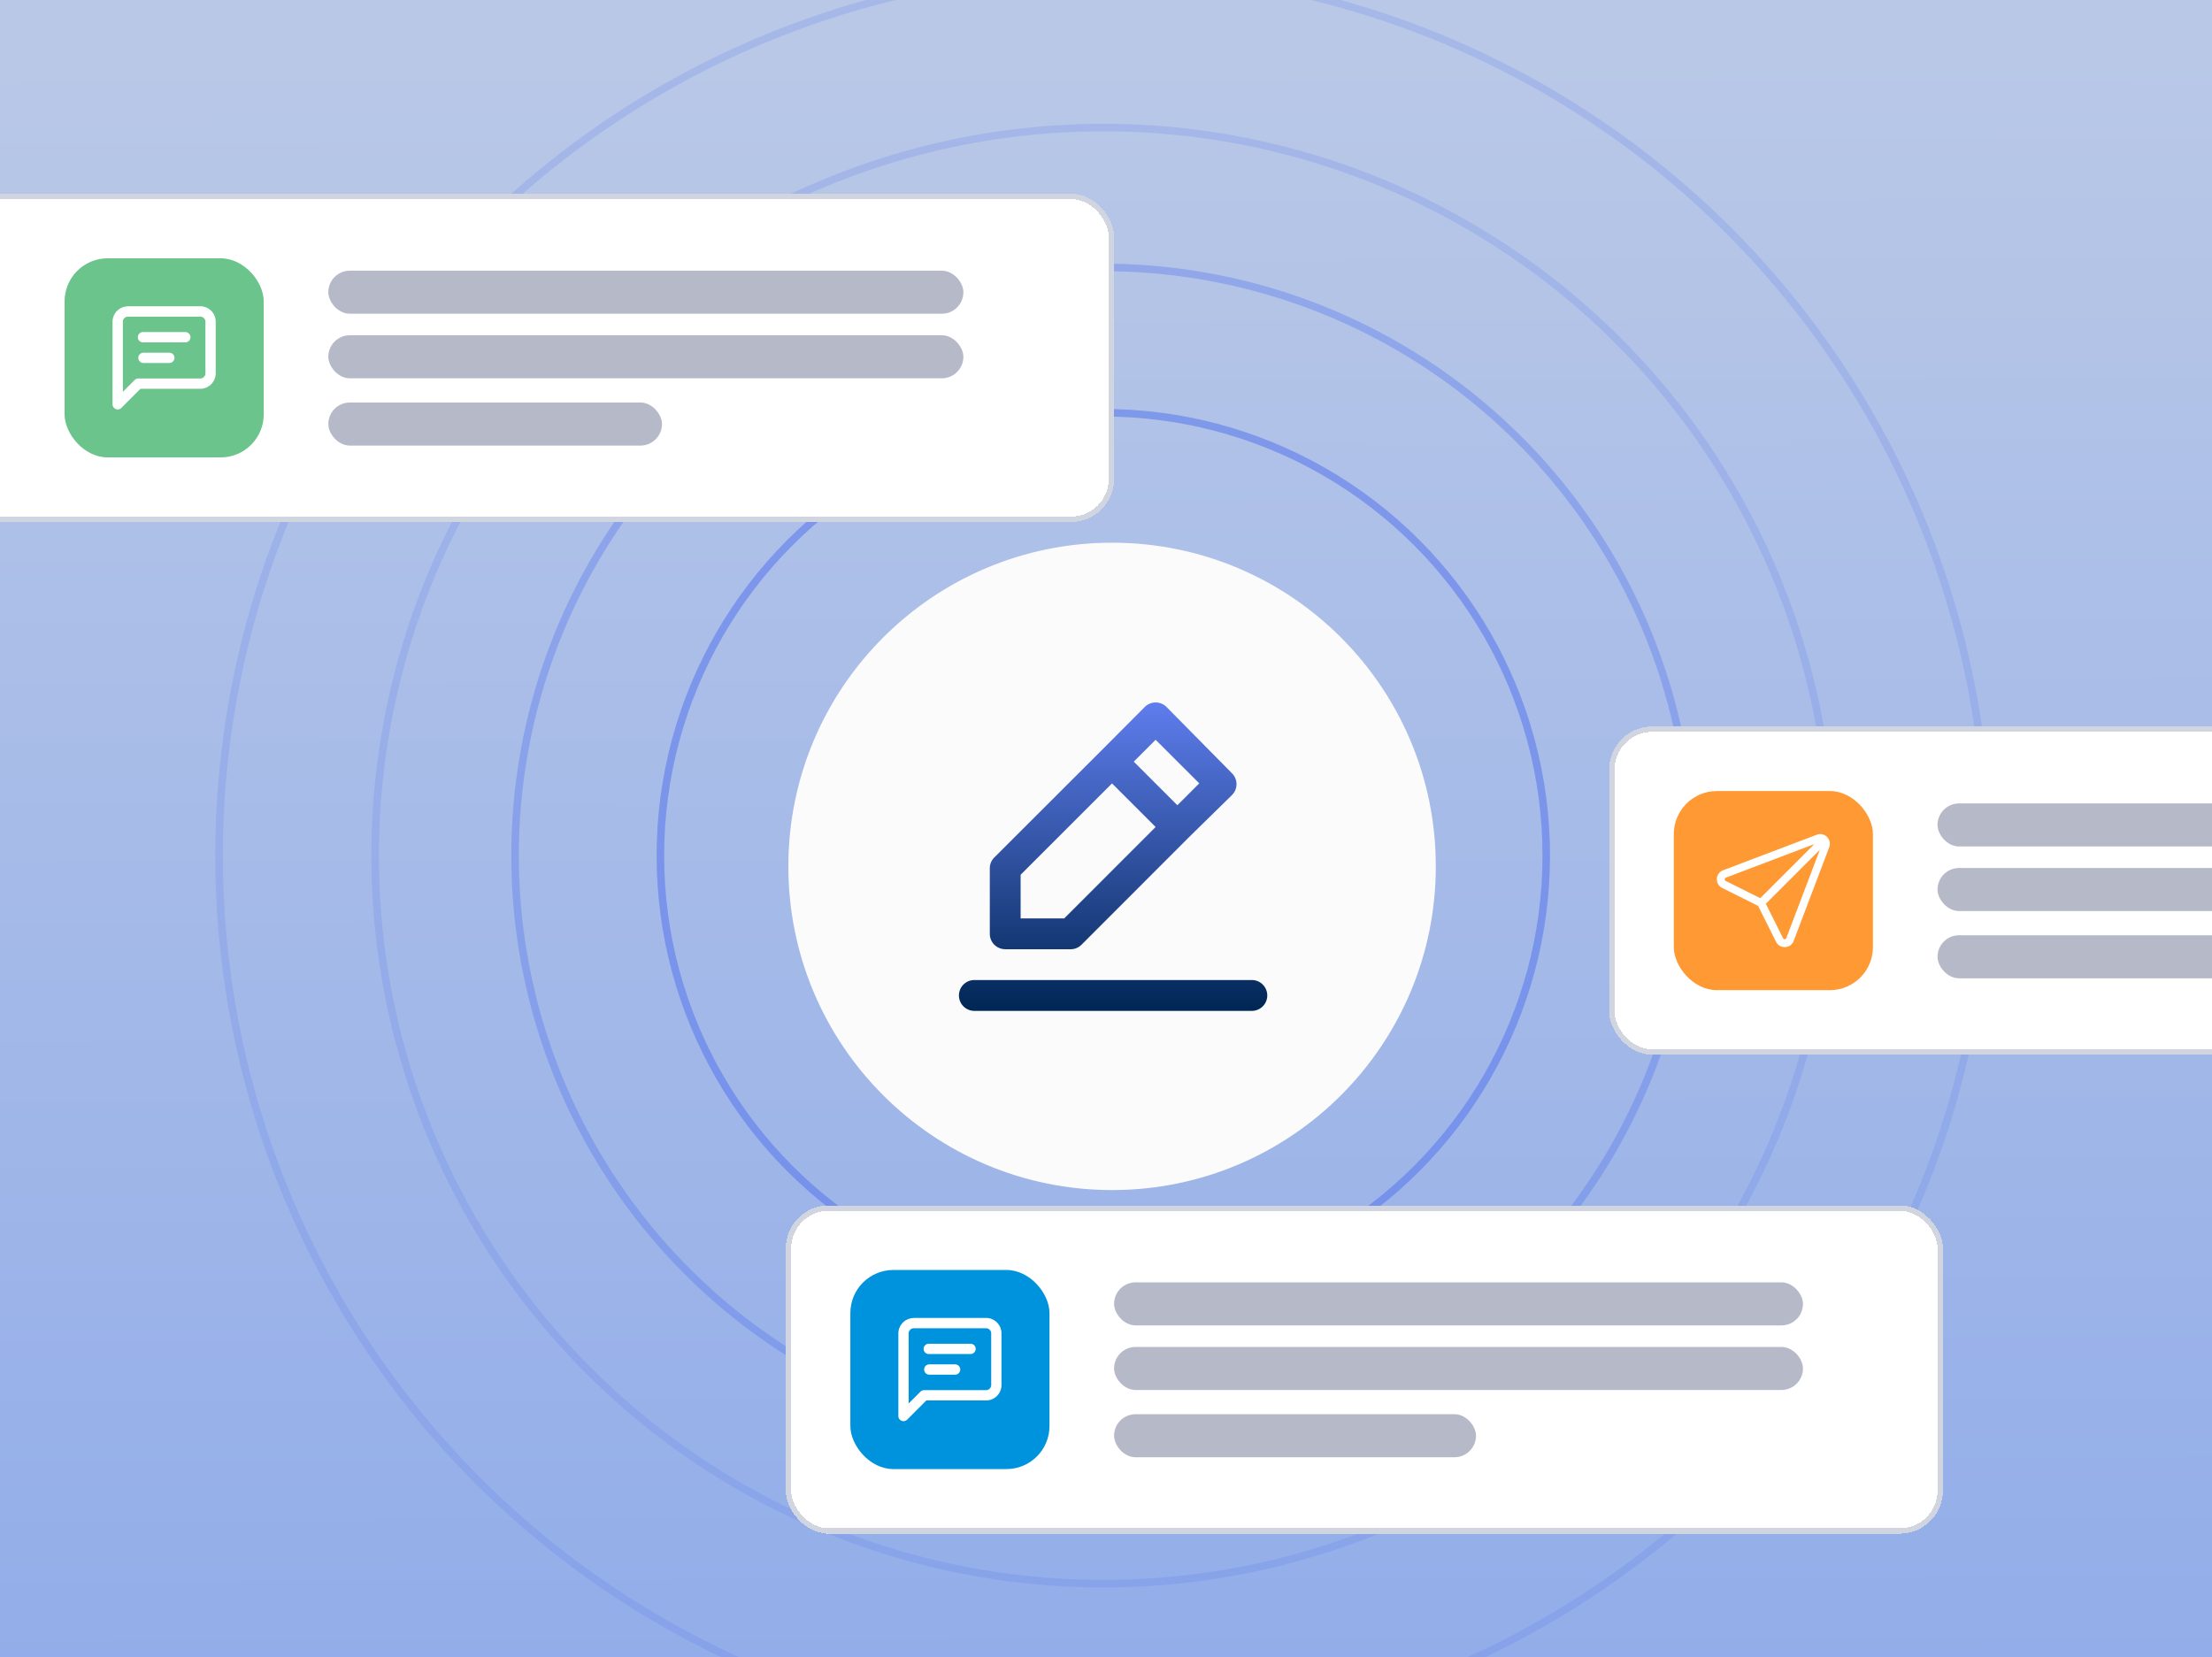 <svg width="411" height="308" viewBox="0 0 411 308" fill="none" xmlns="http://www.w3.org/2000/svg"><path d="M0 0h411v308H0V0Z" fill="url(#paint0_linear_164_43534)"/><g clip-path="url(#clip0_164_43534)"><rect width="411" height="308" fill="url(#paint1_linear_164_43534)"/><g filter="url(#filter0_d_164_43534)"><circle cx="206.63" cy="159" r="60.15" fill="#FBFBFB"/></g><path d="M186.77 176.4h12.14a2.88 2.88 0 0 0 2.04-.84l19.82-19.84 8.13-7.97a2.85 2.85 0 0 0 0-4.06l-12.14-12.3a2.86 2.86 0 0 0-4.07 0l-8.08 8.11-19.87 19.85a2.85 2.85 0 0 0-.83 2.04v12.14a2.86 2.86 0 0 0 2.86 2.86Zm27.95-38.93 8.11 8.1-4.07 4.07-8.1-8.1 4.06-4.07Zm-25.09 25.09 16.99-16.98 8.1 8.1-16.98 16.99h-8.1v-8.11Zm42.97 19.56h-51.56a2.86 2.86 0 1 0 0 5.73h51.56a2.86 2.86 0 0 0 0-5.73Z" fill="url(#paint2_linear_164_43534)"/><circle opacity=".6" cx="205" cy="159" r="82.3" stroke="#5E7CED" stroke-width="1.4"/><circle opacity=".4" cx="205" cy="159" r="109.3" stroke="#5E7CED" stroke-width="1.4"/><circle opacity=".2" cx="205" cy="159" r="135.3" stroke="#5E7CED" stroke-width="1.4"/><circle opacity=".2" cx="205" cy="159" r="164.3" stroke="#5E7CED" stroke-width="1.4"/><g filter="url(#filter1_d_164_43534)"><rect x="146" y="222" width="215" height="61" rx="8" fill="white" shape-rendering="crispEdges"/><rect x="146.5" y="222.5" width="214" height="60" rx="7.5" stroke="#D1D5E0" shape-rendering="crispEdges"/><rect x="158" y="234" width="37" height="37" rx="8" fill="#0093DD"/><path d="M172.67 251.54h4.79a.96.96 0 0 1 0 1.92h-4.8a.96.96 0 0 1-.95-.96.96.96 0 0 1 .96-.96Zm0-3.83h7.66a.96.96 0 0 1 .96.96.96.96 0 0 1-.96.95h-7.66a.96.96 0 1 1 0-1.91Zm-2.88-4.8h13.42a2.88 2.88 0 0 1 2.87 2.88v9.58a2.87 2.87 0 0 1-2.87 2.88h-11.1l-3.55 3.56a.96.96 0 0 1-1.64-.69V245.8a2.88 2.88 0 0 1 2.87-2.87Zm-.96 15.9 2.2-2.2a.95.95 0 0 1 .68-.28h11.5a.96.96 0 0 0 .96-.96v-9.58a.96.96 0 0 0-.96-.96h-13.42a.96.96 0 0 0-.96.96v13.03Z" fill="white"/><rect x="207" y="236.3" width="128" height="8" rx="4" fill="#0C1947" fill-opacity=".3"/><rect x="207" y="248.3" width="128" height="8" rx="4" fill="#0C1947" fill-opacity=".3"/><rect x="207" y="260.8" width="67.25" height="8" rx="4" fill="#0C1947" fill-opacity=".3"/></g><g filter="url(#filter2_d_164_43534)"><rect x="299" y="133" width="215" height="61" rx="8" fill="white" shape-rendering="crispEdges"/><rect x="299.5" y="133.5" width="214" height="60" rx="7.5" stroke="#D1D5E0" shape-rendering="crispEdges"/><rect x="311" y="145" width="37" height="37" rx="8" fill="#FF9933"/><path d="M339.47 153.53c-.5-.5-1.24-.67-1.91-.41l-17.4 6.6c-.68.26-1.12.87-1.16 1.6-.03.72.35 1.37 1 1.7l6.66 3.32 3.33 6.66c.3.63.92 1 1.6 1h.1a1.77 1.77 0 0 0 1.59-1.16l6.6-17.4c.25-.67.1-1.4-.41-1.9Zm-19 7.86c0-.07.03-.23.21-.3l16.43-6.23-10.05 10.05-6.4-3.2a.32.32 0 0 1-.2-.32Zm11.44 10.93a.32.32 0 0 1-.3.22.33.33 0 0 1-.31-.19l-3.2-6.4 10.04-10.05-6.23 16.42Z" fill="white"/><rect x="360" y="147.3" width="118" height="8" rx="4" fill="#0C1947" fill-opacity=".3"/><rect x="360" y="159.3" width="118" height="8" rx="4" fill="#0C1947" fill-opacity=".3"/><rect x="360" y="171.8" width="62" height="8" rx="4" fill="#0C1947" fill-opacity=".3"/></g><g filter="url(#filter3_d_164_43534)"><rect x="-8" y="34" width="215" height="61" rx="8" fill="white" shape-rendering="crispEdges"/><rect x="-7.5" y="34.5" width="214" height="60" rx="7.5" stroke="#D1D5E0" shape-rendering="crispEdges"/><rect x="12" y="46" width="37" height="37" rx="8" fill="#6AC48B"/><path d="M26.67 63.54h4.79a.96.96 0 0 1 0 1.92h-4.8a.96.96 0 0 1 0-1.92Zm0-3.83h7.66a.96.96 0 1 1 0 1.91h-7.66a.96.96 0 1 1 0-1.91Zm-2.88-4.8h13.42a2.87 2.87 0 0 1 2.87 2.88v9.58a2.88 2.88 0 0 1-2.87 2.88H26.1l-3.55 3.55a.96.96 0 0 1-1.48-.14.96.96 0 0 1-.16-.54V57.8a2.87 2.87 0 0 1 2.87-2.87Zm-.96 15.9 2.2-2.2a.96.96 0 0 1 .68-.28h11.5a.96.96 0 0 0 .96-.96V57.8a.96.96 0 0 0-.96-.96H23.79a.96.96 0 0 0-.96.96v13.02Z" fill="white"/><rect x="61" y="48.3" width="118" height="8" rx="4" fill="#0C1947" fill-opacity=".3"/><rect x="61" y="60.3" width="118" height="8" rx="4" fill="#0C1947" fill-opacity=".3"/><rect x="61" y="72.8" width="62" height="8" rx="4" fill="#0C1947" fill-opacity=".3"/></g></g><defs><filter id="filter0_d_164_43534" x="138.5" y="92.8" width="136.29" height="136.29" filterUnits="userSpaceOnUse" color-interpolation-filters="sRGB"><feFlood flood-opacity="0" result="BackgroundImageFix"/><feColorMatrix in="SourceAlpha" type="matrix" values="0 0 0 0 0 0 0 0 0 0 0 0 0 0 0 0 0 0 127 0" result="hardAlpha"/><feOffset dy="2"/><feGaussianBlur stdDeviation="4"/><feComposite in2="hardAlpha" operator="out"/><feColorMatrix type="matrix" values="0 0 0 0 0.376 0 0 0 0 0.392 0 0 0 0 0.439 0 0 0 0.15 0"/><feBlend mode="normal" in2="BackgroundImageFix" result="effect1_dropShadow_164_43534"/><feBlend mode="normal" in="SourceGraphic" in2="effect1_dropShadow_164_43534" result="shape"/></filter><filter id="filter1_d_164_43534" x="138" y="216" width="231" height="77" filterUnits="userSpaceOnUse" color-interpolation-filters="sRGB"><feFlood flood-opacity="0" result="BackgroundImageFix"/><feColorMatrix in="SourceAlpha" type="matrix" values="0 0 0 0 0 0 0 0 0 0 0 0 0 0 0 0 0 0 127 0" result="hardAlpha"/><feOffset dy="2"/><feGaussianBlur stdDeviation="4"/><feComposite in2="hardAlpha" operator="out"/><feColorMatrix type="matrix" values="0 0 0 0 0.376 0 0 0 0 0.392 0 0 0 0 0.439 0 0 0 0.15 0"/><feBlend mode="normal" in2="BackgroundImageFix" result="effect1_dropShadow_164_43534"/><feBlend mode="normal" in="SourceGraphic" in2="effect1_dropShadow_164_43534" result="shape"/></filter><filter id="filter2_d_164_43534" x="291" y="127" width="231" height="77" filterUnits="userSpaceOnUse" color-interpolation-filters="sRGB"><feFlood flood-opacity="0" result="BackgroundImageFix"/><feColorMatrix in="SourceAlpha" type="matrix" values="0 0 0 0 0 0 0 0 0 0 0 0 0 0 0 0 0 0 127 0" result="hardAlpha"/><feOffset dy="2"/><feGaussianBlur stdDeviation="4"/><feComposite in2="hardAlpha" operator="out"/><feColorMatrix type="matrix" values="0 0 0 0 0.376 0 0 0 0 0.392 0 0 0 0 0.439 0 0 0 0.15 0"/><feBlend mode="normal" in2="BackgroundImageFix" result="effect1_dropShadow_164_43534"/><feBlend mode="normal" in="SourceGraphic" in2="effect1_dropShadow_164_43534" result="shape"/></filter><filter id="filter3_d_164_43534" x="-16" y="28" width="231" height="77" filterUnits="userSpaceOnUse" color-interpolation-filters="sRGB"><feFlood flood-opacity="0" result="BackgroundImageFix"/><feColorMatrix in="SourceAlpha" type="matrix" values="0 0 0 0 0 0 0 0 0 0 0 0 0 0 0 0 0 0 127 0" result="hardAlpha"/><feOffset dy="2"/><feGaussianBlur stdDeviation="4"/><feComposite in2="hardAlpha" operator="out"/><feColorMatrix type="matrix" values="0 0 0 0 0.376 0 0 0 0 0.392 0 0 0 0 0.439 0 0 0 0.15 0"/><feBlend mode="normal" in2="BackgroundImageFix" result="effect1_dropShadow_164_43534"/><feBlend mode="normal" in="SourceGraphic" in2="effect1_dropShadow_164_43534" result="shape"/></filter><linearGradient id="paint0_linear_164_43534" x1="205.5" y1="0" x2="206.5" y2="477" gradientUnits="userSpaceOnUse"><stop offset=".02" stop-color="#B9C8E7"/><stop offset=".65" stop-color="#92ADE9"/></linearGradient><linearGradient id="paint1_linear_164_43534" x1="205.5" y1="0" x2="206.5" y2="477" gradientUnits="userSpaceOnUse"><stop offset=".02" stop-color="#B9C8E7"/><stop offset=".65" stop-color="#92ADE9"/></linearGradient><linearGradient id="paint2_linear_164_43534" x1="206.82" y1="130.55" x2="206.82" y2="187.85" gradientUnits="userSpaceOnUse"><stop stop-color="#5F7DED"/><stop offset="1" stop-color="#002654"/></linearGradient><clipPath id="clip0_164_43534"><rect width="411" height="308" fill="white"/></clipPath></defs></svg>